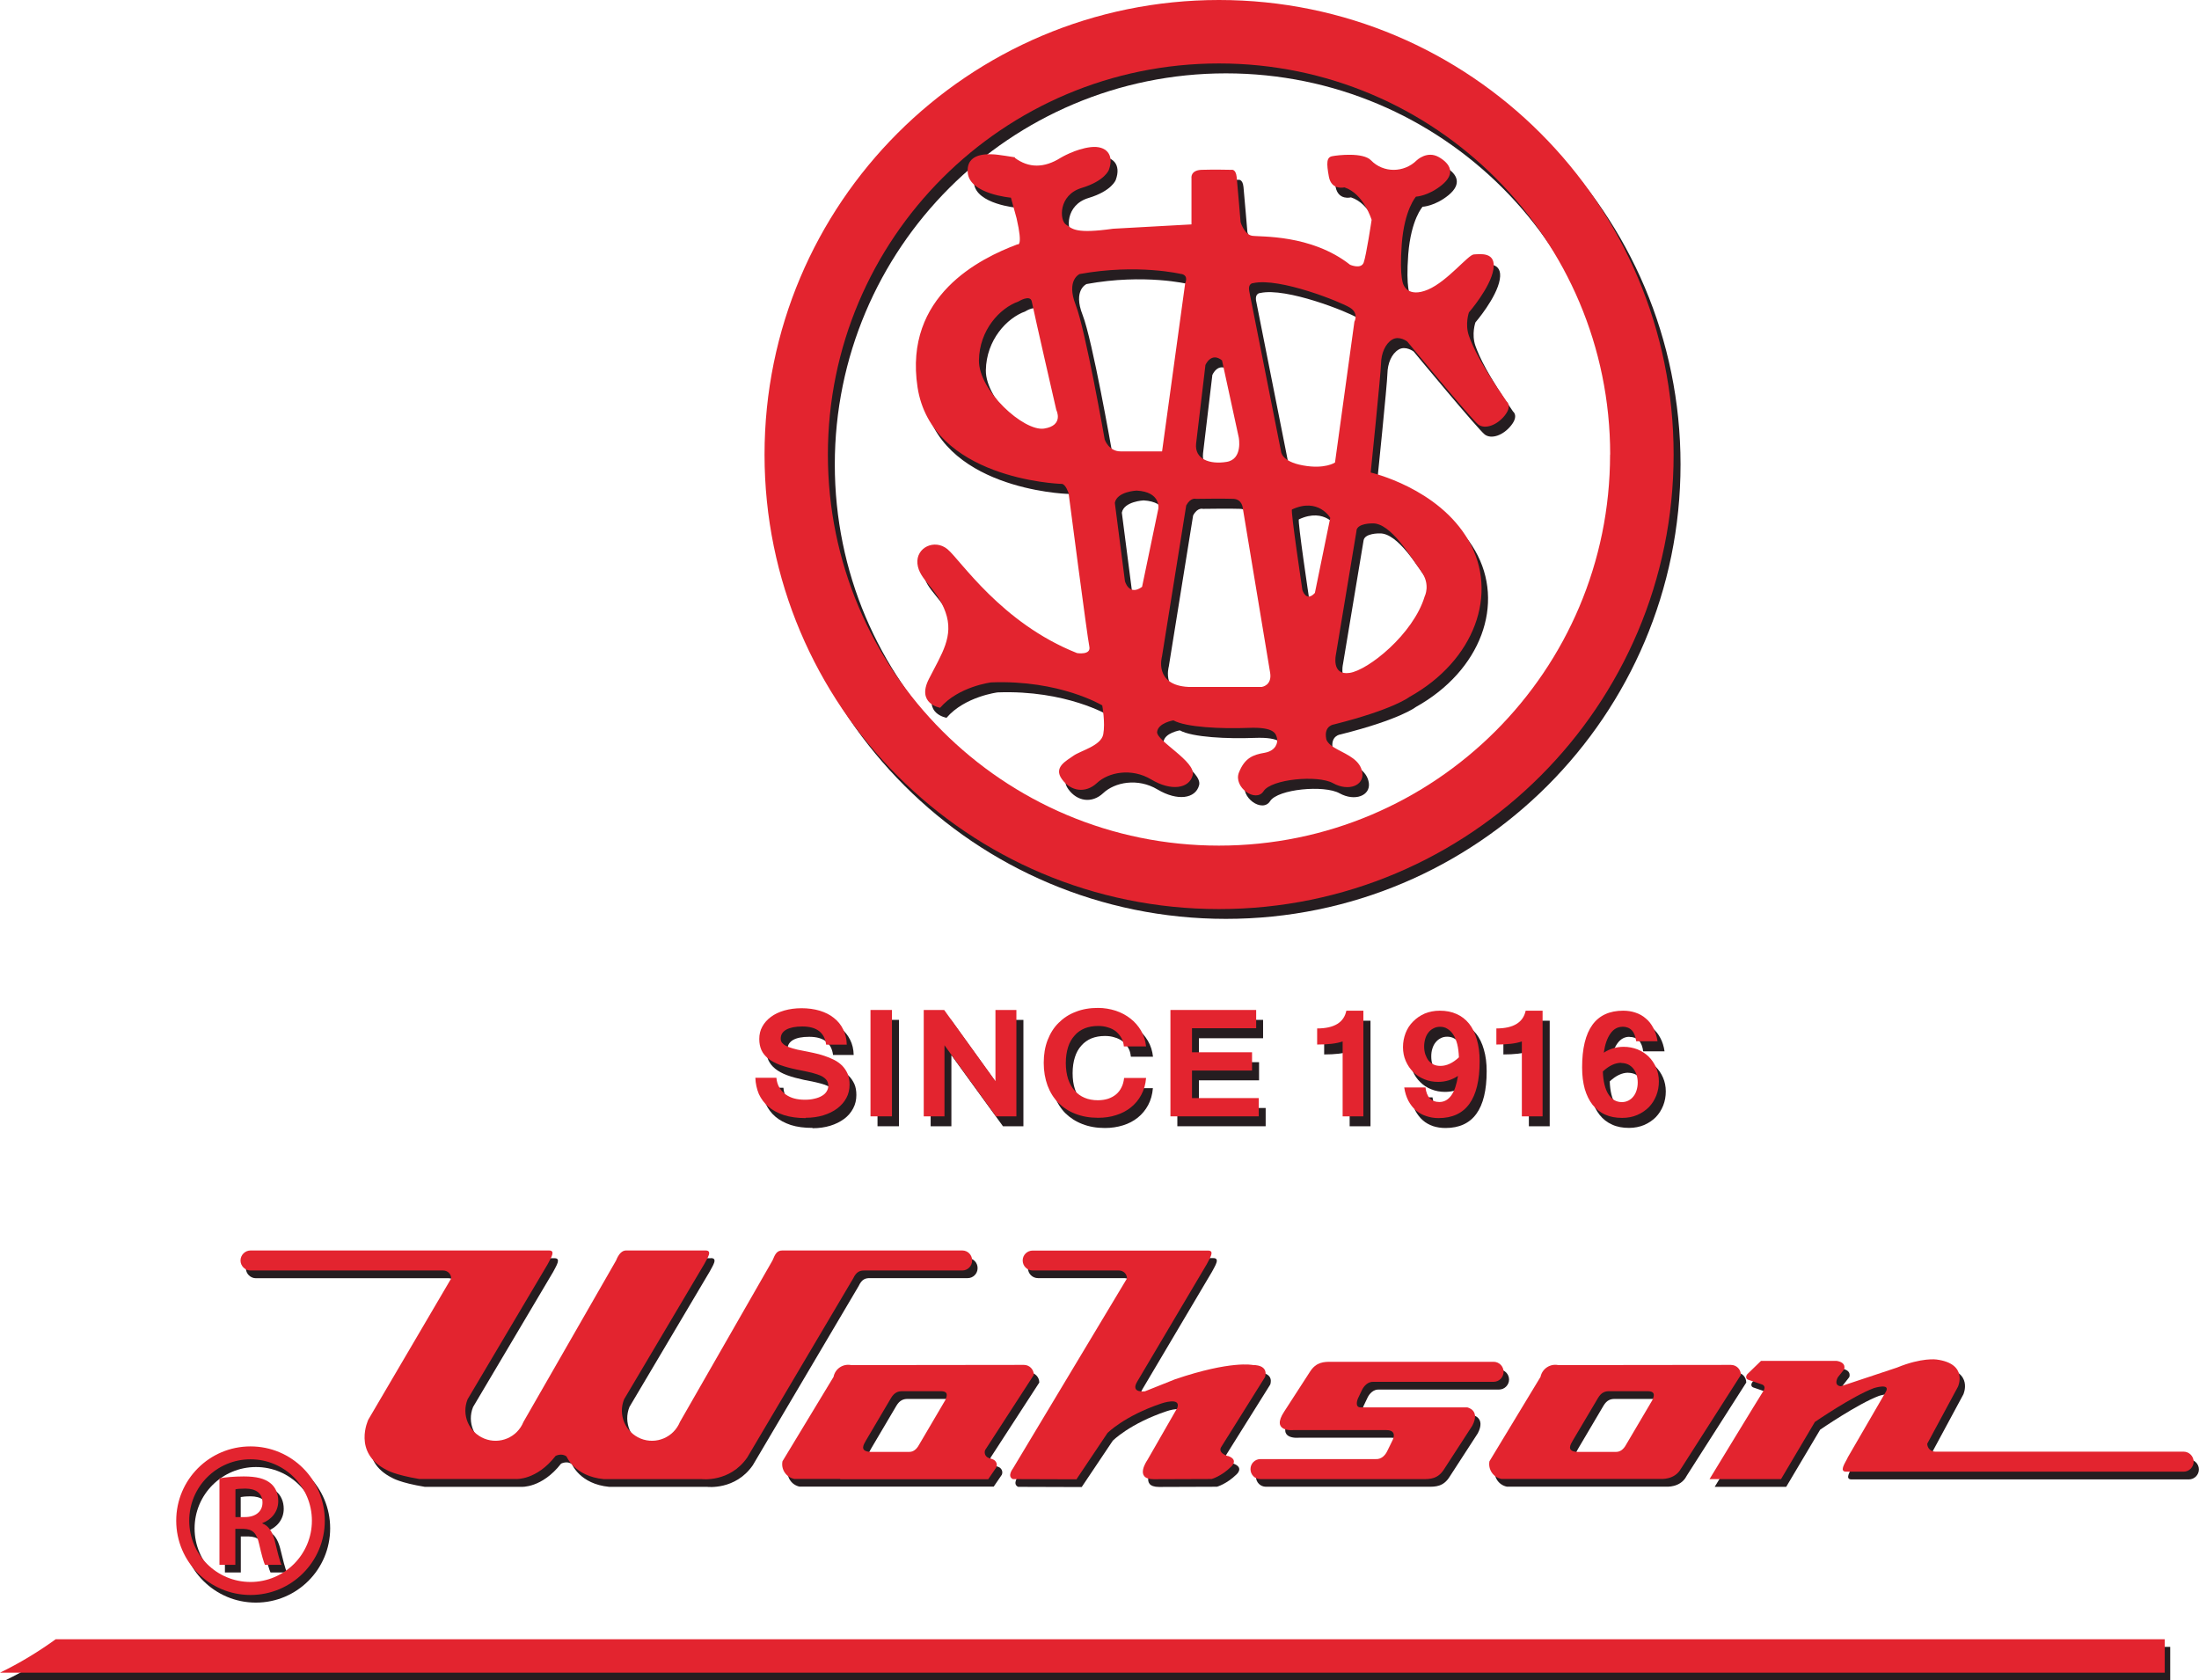 <?xml version="1.0" encoding="UTF-8"?>
<svg id="Capa_2" data-name="Capa 2" xmlns="http://www.w3.org/2000/svg" viewBox="0 0 213.13 162.86">
  <defs>
    <style>
      .cls-1 {
        fill: #251d20;
      }

      .cls-2 {
        fill: #e3242f;
      }
    </style>
  </defs>
  <g id="Capa_1-2" data-name="Capa 1">
    <g>
      <path class="cls-1" d="M81.96,144.09h-4.46c-.79-.16-1.3-.93-1.13-1.71l4.95-8.18c.15-.79.92-1.3,1.71-1.15l16.74-.02c.53,0,.96.43.96.97l-4.71,7.26c-.13.29,0,.63.3.76l.48.17c.29.13.43.47.29.76l-.78,1.14h-14.35ZM87.96,135.59c-.36,0-.75.1-1.08.66l-2.42,4.1c-.21.37-.68,1.06.4,1.12h3.81c.36,0,.68-.24.92-.66l2.55-4.34c.44-.88-.15-.88-.52-.88h-3.65Z"/>
      <path class="cls-1" d="M163.45,143.09c-.6,1.12-1.95,1-1.95,1h-15.46c-.79-.16-1.3-.93-1.15-1.71l4.95-8.18c.15-.79.92-1.3,1.71-1.15l16.74-.02c.54,0,.96.43.96.97l-5.8,9.08ZM156.48,135.59c-.36,0-.74.1-1.07.66l-2.42,4.1c-.21.37-.68,1.06.4,1.12h3.81c.36,0,.68-.24.91-.66l2.56-4.34c.43-.88-.16-.88-.53-.88h-3.65Z"/>
      <path class="cls-1" d="M68.9,121.94c.7,0,.2.71-.13,1.33l-7.76,13.09c-.61,1.49.11,3.2,1.61,3.81,1.5.61,3.2-.12,3.81-1.6l8.97-15.66c.26-.66.44-.97.97-.97h17.42c.54,0,.96.43.96.97s-.43.97-.96.97h-9.48c-.43,0-.77.09-1.09.77l-10.26,17.37c-1.69,2.44-4.43,2.09-4.43,2.09h-9.49c-2.83-.27-3.6-2.19-3.6-2.19-.47-.37-1.06-.06-1.06-.06-1.86,2.39-3.85,2.25-3.85,2.25h-9.36c-2.43-.4-3.16-.87-3.16-.87-3.36-1.66-1.79-4.89-1.79-4.89l8.03-13.69c0-.43-.35-.77-.77-.77h-18.68c-.53,0-.97-.44-.97-.97s.44-.97.97-.97h28.94c.67,0,.19.71-.13,1.33l-7.76,13.09c-.61,1.49.11,3.2,1.61,3.81,1.5.61,3.2-.12,3.81-1.6l8.98-15.66c.26-.66.59-.97.97-.97h7.69Z"/>
      <path class="cls-1" d="M119.52,141.85c1.1.38.33,1.05.33,1.05-.96.94-1.9,1.2-1.9,1.2l-5.61.02c-1.93,0-.63-1.85-.63-1.85l2.91-5.07c.37-1.09-1.55-.42-1.55-.42-3.6,1.21-5.22,2.86-5.22,2.86l-3.01,4.49-6.16-.02c-.59-.27,0-1.02,0-1.02l11.07-18.44c0-.43-.35-.77-.78-.77h-8.37c-.53,0-.97-.43-.97-.97s.44-.97.97-.97h16.99c.68,0,.2.71-.12,1.32l-6.74,11.38c-.69,1.16.74.94.74.94l2.93-1.17c5.43-1.84,7.51-1.38,7.51-1.38,1.67.01,1.2,1.17,1.2,1.17l-4.22,6.74s-.47.54.61.91"/>
      <path class="cls-1" d="M179.59,142.06c-.32.61-.8,1.33-.13,1.33h32.69c.53,0,.97-.44.97-.97s-.44-.97-.97-.97h-24.06c-.43,0-.78-.34-.78-.77l2.98-5.53s1.02-2.22-2.07-2.63c0,0-1.41-.22-3.85.78l-5.44,1.81s-.73,0-.3-.86l.6-.77s.29-.67-.73-.83h-7.32l-1.33,1.3s-.34.43.18.56l1.28.44s.42.16.08.65c-.33.5-5.2,8.51-5.2,8.51h6.93l3.29-5.54s3.65-2.51,5.71-3.28c0,0,1.64-.52,1.17.34l-3.73,6.43Z"/>
      <path class="cls-1" d="M124.99,137.56l2.49-3.85c.61-.97,1.38-.97,2.06-.97h15.75c.54,0,.97.44.97.97s-.44.97-.97.97h-11.62c-.58-.04-.96.44-1.12.77l-.39.82s-.42.93.32.88h10.26s1.29.24.49,1.77l-2.73,4.21c-.6.97-1.38.97-2.06.97h-15.75c-.53,0-.96-.43-.96-.97s.43-.97.96-.97h11.18c.58.04.96-.43,1.11-.77l.52-1.07s.53-.97-.61-.97h-9.02s-2.21.22-.87-1.8"/>
      <path class="cls-1" d="M5.92,159.62c-1.7,1.23-3.5,2.32-5.4,3.24h209.82v-3.24H5.92Z"/>
      <path class="cls-1" d="M32,148.13c0,3.98-3.22,7.2-7.2,7.2s-7.2-3.22-7.2-7.2,3.22-7.2,7.2-7.2,7.2,3.22,7.2,7.2M24.81,142.19c-3.29,0-5.95,2.66-5.95,5.95s2.66,5.94,5.95,5.94,5.94-2.66,5.94-5.94-2.66-5.95-5.94-5.95"/>
      <path class="cls-1" d="M21.79,144.03c.58-.1,1.45-.17,2.35-.17,1.22,0,2.05.2,2.62.68.47.39.74.98.74,1.7,0,1.1-.75,1.84-1.54,2.13v.04c.61.22.97.82,1.19,1.64.26,1.05.49,2.04.67,2.36h-1.6c-.12-.25-.33-.94-.57-2-.24-1.11-.64-1.46-1.53-1.49h-.78v3.49h-1.54v-8.38ZM23.33,147.79h.92c1.05,0,1.7-.55,1.7-1.4,0-.93-.66-1.36-1.66-1.36-.5,0-.81.04-.96.07v2.69Z"/>
      <path class="cls-2" d="M81.44,143.34h-4.46c-.79-.16-1.3-.93-1.14-1.71l4.95-8.18c.15-.79.92-1.3,1.71-1.14l16.74-.02c.53,0,.96.43.96.97l-4.71,7.27c-.13.29,0,.63.29.76l.48.17c.3.13.43.47.3.77l-.78,1.14h-14.35ZM87.44,134.84c-.36,0-.75.1-1.08.66l-2.42,4.1c-.21.37-.68,1.06.4,1.12h3.81c.36,0,.68-.24.91-.66l2.55-4.34c.43-.88-.15-.88-.52-.88h-3.65Z"/>
      <path class="cls-2" d="M162.93,142.33c-.6,1.13-1.96,1.01-1.96,1.01h-15.46c-.79-.16-1.3-.93-1.15-1.71l4.95-8.18c.16-.79.93-1.3,1.72-1.14l16.73-.02c.54,0,.97.43.97.97l-5.8,9.08ZM155.95,134.84c-.36,0-.74.1-1.07.66l-2.43,4.1c-.21.37-.68,1.06.4,1.12h3.81c.36,0,.69-.24.92-.66l2.56-4.34c.43-.88-.17-.88-.53-.88h-3.65Z"/>
      <path class="cls-2" d="M68.38,121.2c.7,0,.2.71-.13,1.33l-7.76,13.09c-.61,1.5.11,3.2,1.6,3.81,1.5.61,3.2-.12,3.81-1.61l8.97-15.65c.27-.66.44-.97.97-.97h17.42c.54,0,.96.43.96.97s-.43.97-.96.97h-9.48c-.43,0-.77.1-1.09.77l-10.27,17.36c-1.69,2.44-4.42,2.09-4.42,2.09h-9.49c-2.83-.27-3.6-2.19-3.6-2.19-.47-.37-1.06-.06-1.06-.06-1.86,2.39-3.85,2.24-3.85,2.24h-9.36c-2.43-.41-3.15-.87-3.15-.87-3.36-1.66-1.79-4.89-1.79-4.89l8.03-13.68c0-.43-.35-.77-.77-.77h-18.68c-.53,0-.97-.44-.97-.97s.44-.97.97-.97h28.93c.67,0,.19.71-.13,1.33l-7.76,13.09c-.61,1.5.11,3.2,1.61,3.81,1.5.61,3.2-.12,3.8-1.61l8.98-15.65c.26-.66.59-.97.97-.97h7.69Z"/>
      <path class="cls-2" d="M119,141.11c1.1.37.33,1.04.33,1.04-.96.95-1.9,1.2-1.9,1.2l-5.61.02c-1.93,0-.62-1.85-.62-1.85l2.91-5.07c.37-1.09-1.55-.42-1.55-.42-3.6,1.21-5.22,2.86-5.22,2.86l-3.01,4.49-6.16-.02c-.59-.27,0-1.02,0-1.02l11.06-18.43c0-.43-.35-.77-.78-.77h-8.36c-.53,0-.97-.43-.97-.97s.44-.96.97-.96h16.99c.68,0,.19.71-.12,1.32l-6.74,11.38c-.69,1.15.75.94.75.94l2.93-1.17c5.43-1.84,7.51-1.38,7.51-1.38,1.67.01,1.19,1.18,1.19,1.18l-4.22,6.74s-.46.54.62.91"/>
      <path class="cls-2" d="M179.07,141.31c-.32.61-.81,1.33-.13,1.33h32.7c.53,0,.97-.44.97-.97s-.44-.97-.97-.97h-24.07c-.43,0-.78-.34-.78-.77l2.98-5.53s1.02-2.22-2.07-2.63c0,0-1.41-.22-3.84.78l-5.44,1.81s-.73,0-.3-.86l.61-.77s.29-.67-.73-.83h-7.32l-1.33,1.29s-.35.43.18.57l1.28.44s.42.16.08.65c-.33.5-5.2,8.51-5.2,8.51h6.93l3.28-5.54s3.65-2.51,5.72-3.28c0,0,1.64-.52,1.16.35l-3.73,6.43Z"/>
      <path class="cls-2" d="M124.47,136.81l2.49-3.85c.61-.97,1.38-.97,2.06-.97h15.74c.54,0,.97.44.97.97s-.43.97-.97.97h-11.62c-.58-.04-.96.44-1.13.78l-.39.82s-.42.93.33.88h10.26s1.29.24.49,1.77l-2.73,4.21c-.6.97-1.38.97-2.06.97h-15.75c-.54,0-.96-.43-.96-.97s.43-.97.96-.97h11.17c.59.04.96-.43,1.12-.77l.52-1.06s.53-.98-.61-.98h-9.02s-2.21.22-.87-1.8"/>
      <path class="cls-2" d="M5.4,158.88c-1.7,1.23-3.5,2.32-5.4,3.24h209.81v-3.24H5.4Z"/>
      <path class="cls-2" d="M31.48,147.39c0,3.98-3.22,7.2-7.2,7.2s-7.2-3.22-7.2-7.2,3.22-7.2,7.2-7.2,7.2,3.22,7.2,7.2M24.28,141.44c-3.28,0-5.94,2.66-5.94,5.95s2.66,5.94,5.94,5.94,5.95-2.66,5.95-5.94-2.66-5.95-5.95-5.95"/>
      <path class="cls-2" d="M21.27,143.28c.58-.1,1.45-.18,2.35-.18,1.22,0,2.05.2,2.62.68.47.39.73.99.73,1.71,0,1.1-.75,1.84-1.54,2.13v.04c.61.22.97.82,1.19,1.64.26,1.06.49,2.04.67,2.37h-1.61c-.12-.25-.32-.94-.56-2-.24-1.11-.65-1.46-1.52-1.49h-.79v3.49h-1.54v-8.38ZM22.81,147.04h.93c1.04,0,1.7-.55,1.7-1.4,0-.93-.66-1.36-1.66-1.36-.49,0-.81.03-.96.07v2.69Z"/>
      <g>
        <path class="cls-1" d="M156.72,45.02c0,20.94-16.97,37.91-37.9,37.91s-37.91-16.97-37.91-37.91S97.88,7.11,118.82,7.11s37.9,16.97,37.9,37.91M118.82.95c-24.33,0-44.05,19.73-44.05,44.06s19.72,44.05,44.05,44.05,44.06-19.72,44.06-44.05S143.16.95,118.82.95"/>
        <path class="cls-1" d="M78.75,109.32c-.8,0-1.5-.09-2.1-.28-.6-.2-1.1-.47-1.5-.81-.4-.34-.71-.76-.92-1.22-.2-.48-.32-1.01-.34-1.58h2.04c.03.38.13.69.29.96.16.28.36.49.61.67.25.18.53.31.84.39.32.09.66.13,1.01.13s.65-.03.94-.1c.28-.06.52-.15.72-.27.2-.11.35-.25.46-.42.11-.17.17-.35.17-.56s-.05-.4-.16-.54c-.11-.15-.28-.29-.52-.4-.24-.12-.55-.23-.93-.32-.38-.1-.86-.2-1.42-.3-.64-.14-1.18-.28-1.66-.46-.46-.17-.84-.38-1.14-.62-.3-.24-.52-.52-.66-.82-.14-.31-.21-.66-.21-1.07,0-.43.1-.84.29-1.2.2-.36.48-.68.84-.94.37-.27.8-.47,1.3-.63.5-.14,1.06-.21,1.67-.21s1.22.07,1.75.24c.53.16.99.39,1.37.7.38.3.68.67.9,1.11.22.43.34.93.35,1.48h-2c-.15-1.17-.92-1.76-2.31-1.76-.68,0-1.2.1-1.57.31-.35.21-.53.5-.53.87,0,.15.04.28.12.39.07.11.2.21.37.3.17.1.39.18.67.26.27.08.59.15.98.22.33.07.68.14,1.03.21.36.07.7.17,1.03.28.33.1.66.24.95.39.3.15.56.34.79.56.23.23.4.49.54.79.13.3.19.65.19,1.06,0,.47-.1.91-.31,1.3-.21.4-.5.74-.88,1.02-.38.28-.82.5-1.34.66-.53.16-1.09.24-1.71.24"/>
        <rect class="cls-1" x="85.05" y="98.85" width="2.08" height="10.31"/>
        <polygon class="cls-1" points="99.19 109.16 97.21 109.16 92.21 102.27 92.21 109.16 90.2 109.16 90.2 98.85 92.18 98.85 97.15 105.75 97.15 98.85 99.19 98.85 99.19 109.16"/>
        <path class="cls-1" d="M109.6,102.4c-.03-.31-.1-.58-.24-.82-.14-.25-.31-.46-.54-.64-.22-.17-.48-.31-.78-.39-.29-.1-.62-.14-.95-.14-.49,0-.92.08-1.3.23-.38.16-.71.39-.98.7-.28.31-.49.68-.63,1.13-.14.44-.22.96-.22,1.54s.07,1.1.22,1.54c.15.45.35.82.63,1.13.27.31.59.54.97.7.37.16.8.24,1.28.24.35,0,.69-.05.98-.14.3-.09.56-.23.78-.41.22-.18.4-.41.53-.68.14-.26.22-.57.26-.92h2.13c-.05.62-.21,1.17-.46,1.64-.26.48-.59.88-1,1.21-.41.33-.88.58-1.43.75s-1.13.26-1.76.26c-.81,0-1.54-.13-2.18-.38-.65-.25-1.2-.61-1.66-1.06-.45-.46-.8-1.02-1.05-1.68-.25-.66-.37-1.39-.37-2.2s.12-1.54.37-2.2c.25-.66.6-1.22,1.06-1.68.46-.46,1.01-.81,1.66-1.07.64-.26,1.36-.38,2.17-.38.6,0,1.17.1,1.71.27.54.18,1.01.43,1.43.76.42.32.76.72,1.03,1.18.27.46.43.97.49,1.53h-2.13Z"/>
        <polygon class="cls-1" points="122.67 109.16 114.11 109.16 114.11 98.85 122.42 98.85 122.42 100.63 116.2 100.63 116.2 102.95 122.03 102.95 122.03 104.71 116.2 104.71 116.2 107.39 122.67 107.39 122.67 109.16"/>
        <path class="cls-1" d="M132.82,109.16h-2.01v-7.26c-.6.21-1.42.3-2.47.3v-1.55c1.65,0,2.6-.57,2.84-1.72h1.65v10.23Z"/>
        <path class="cls-1" d="M140.18,107.77c.47,0,.85-.22,1.16-.64.3-.43.52-1.05.64-1.88-.57.38-1.21.58-1.92.58-.47,0-.92-.08-1.33-.25-.42-.16-.77-.39-1.08-.7-.31-.3-.55-.65-.73-1.07-.18-.41-.26-.86-.26-1.35s.09-.93.25-1.36c.17-.43.41-.81.73-1.12.31-.32.69-.58,1.12-.77.44-.19.93-.28,1.46-.28.61,0,1.15.1,1.63.32.48.21.88.52,1.22.94.33.42.58.93.75,1.54.18.61.27,1.3.27,2.1,0,3.67-1.33,5.5-3.99,5.5-.43,0-.83-.06-1.2-.18-.37-.13-.71-.31-.99-.56-.29-.25-.53-.56-.73-.93-.19-.37-.33-.8-.4-1.3h2.06c.11.94.56,1.41,1.33,1.41M140.29,104.27c.6,0,1.2-.28,1.79-.84-.02-.48-.07-.9-.16-1.27-.09-.37-.22-.68-.37-.92-.16-.25-.35-.44-.57-.57-.21-.13-.45-.19-.72-.19-.24,0-.45.05-.63.15-.19.09-.35.23-.49.4-.14.17-.24.37-.31.6-.08.24-.11.49-.11.76s.03.53.11.76c.07.24.18.43.31.6.14.16.3.29.5.39.19.09.41.14.65.14"/>
        <path class="cls-1" d="M150.19,109.16h-2.01v-7.26c-.6.21-1.42.3-2.47.3v-1.55c1.65,0,2.6-.57,2.84-1.72h1.65v10.23Z"/>
        <path class="cls-1" d="M157.92,100.49c-.46,0-.85.21-1.16.64-.31.43-.53,1.05-.65,1.87.58-.38,1.22-.57,1.93-.57.47,0,.92.08,1.34.25.41.17.77.4,1.08.7.3.3.54.65.72,1.06.18.41.27.86.27,1.34s-.08.94-.25,1.37c-.17.43-.41.81-.72,1.13-.31.31-.69.57-1.13.76-.44.18-.93.28-1.46.28-.62,0-1.17-.1-1.64-.32-.48-.21-.89-.53-1.22-.95-.33-.42-.58-.93-.75-1.53-.17-.61-.26-1.3-.26-2.09,0-3.67,1.33-5.5,3.98-5.5.42,0,.83.07,1.2.19.37.12.71.31.99.56.3.24.54.56.73.92.2.37.34.8.41,1.3h-2.07c-.12-.94-.56-1.4-1.34-1.4M157.81,103.97c-.6,0-1.19.28-1.79.84.03.96.22,1.7.54,2.2.33.5.76.76,1.31.76.23,0,.44-.05.64-.15.19-.1.35-.23.48-.41.14-.17.24-.37.31-.6.07-.24.11-.48.11-.74s-.04-.53-.12-.76c-.07-.23-.18-.43-.31-.6-.14-.17-.3-.29-.5-.39-.2-.09-.42-.14-.66-.14"/>
        <path class="cls-1" d="M99.03,16.25c1.33,1.01,2.84,1.01,4.43,0,0,0,1.43-.86,2.93-1.02,1.49-.17,2.3.72,1.75,2.21,0,0-.38,1.07-2.64,1.75-2.26.68-2.15,3.12-1.51,3.55.64.42.93.91,4.56.4l7.6-.42v-4.48s-.13-.76.97-.81c1.11-.04,2.89,0,2.89,0,0,0,.43-.12.51.69.08.81.38,4.38.38,4.38,0,0,.34,1.19,1.11,1.32.76.13,5.71-.17,9.49,2.81,0,0,1.06.46,1.32-.21.25-.67.77-4.14.77-4.14,0,0-.77-2.55-2.65-3.15,0,0-1.23.33-1.49-1.01-.26-1.35-.23-1.9.32-2,.56-.11,2.99-.39,3.75.39,1.2,1.25,3.21,1.23,4.43,0,0,0,1-.97,2.15-.31,1.15.66,1.62,1.62.3,2.71-1.32,1.08-2.52,1.13-2.52,1.13,0,0-1.12,1.21-1.39,4.6-.25,3.38.19,3.98.19,3.98,0,0,.45,1.23,2.34.42,1.9-.81,3.9-3.39,4.45-3.41.56-.02,2.2-.3,1.89,1.46-.3,1.77-2.36,4.16-2.36,4.16,0,0-.4,1.12,0,2.27.41,1.15,1.2,2.82,3.65,6.37,0,0,.57.41-.2,1.36-.77.96-1.9,1.34-2.54.87-.63-.47-6.9-8.05-6.9-8.05,0,0-.77-.59-1.45-.19-.69.41-1.07,1.34-1.09,2.34-.02,1.01-1,10.55-1,10.55,0,0,6.56,1.48,9.5,6.6,2.94,5.11.59,11.63-5.75,15.16,0,0-1.49,1.2-7.28,2.65,0,0-1.02.1-.77,1.4,0,0,.02.46,1.07,1.02,1.04.56,2.25,1.05,2.43,2.28.17,1.24-1.35,1.83-2.84,1.01-1.49-.83-5.98-.41-6.73.76-.75,1.18-2.96-.38-2.39-1.81.57-1.43,1.38-1.72,2.49-1.91,1.1-.19,1.29-1,1.19-1.41-.11-.4-.19-1.1-2.79-1-2.6.1-6.03-.05-7.25-.73,0,0-1.47.24-1.58,1.11-.11.87,3.79,2.88,3.45,4.2-.34,1.32-2.1,1.57-4.03.42-1.92-1.15-4.15-.7-5.26.35-1.11,1.04-2.53.8-3.38-.37-.86-1.17.42-1.79,1.11-2.28.68-.48,2.68-.96,2.89-2.08.21-1.13-.1-2.8-.1-2.8,0,0-4.11-2.48-10.76-2.23,0,0-3.17.39-4.95,2.46,0,0-2.33-.38-1.08-2.81,1.24-2.43,2.43-4.12,1.6-6.45-.83-2.34-2.56-3.13-2.72-4.7-.17-1.57,1.66-2.43,2.91-1.41,1.25,1.03,5.21,7.16,12.56,10.07,0,0,1.38.22,1.18-.64-.19-.86-2.01-14.86-2.01-14.86,0,0-.29-.9-.67-.9s-12.61-.51-13.97-9.37c-1.35-8.86,6.06-12.48,9.68-13.84,0,0,.56.3-.09-2.52l-.55-2s-3.97-.34-4.18-2.38c-.21-2.05,2.07-1.81,2.45-1.81s2.13.28,2.13.28M115.16,27.53s-4.22-1.03-9.85,0c0,0-1.34.57-.38,3,.95,2.43,2.81,13.04,2.81,13.04,0,0,.38,1.15,1.53,1.15h4.02l2.24-16.3s.38-.75-.38-.89M117.5,36.37l-.9,7.57c-.17,1.54,1.32,2.05,2.94,1.79,1.62-.25,1.19-2.38,1.19-2.38l-1.62-7.46c-1.07-.86-1.62.48-1.62.48M121.76,29.24l3.07,15.47s0,.98,2.13,1.36c2.13.38,3.1-.28,3.1-.28l1.88-13.65s.46-.81-.43-1.36c-.9-.56-6.82-2.94-9.37-2.38,0,0-.56,0-.38.85M99.38,30.18c-1.8.64-3.78,2.77-3.83,5.71-.04,2.93,4.35,6.9,6.31,6.6,1.96-.3,1.19-1.79,1.19-1.79,0,0-2.03-8.82-2.39-10.52-.15-.71-1.29,0-1.29,0M108.73,49.69l.98,7.59s.38,1.5,1.66.56l1.58-7.59s.26-1.61-2.11-1.75c0,0-1.9.09-2.11,1.19M115.64,49.95l-2.36,14.66s-.81,2.76,2.56,2.94h7.11s1.03-.13.82-1.4l-2.65-15.89s-.04-.89-.9-.94c-.85-.04-3.63,0-3.63,0,0,0-.52-.17-.95.64M125.89,50.34c-.15.07,1.01,7.8,1.01,7.8,0,0,.35,1.2,1.2.28l1.5-7.28s-1.15-2-3.71-.8M132.16,52.38l-2,12.01s-.47,2.04,1.32,1.79c1.79-.25,6.17-3.75,7.28-7.41,0,0,.59-1.15-.34-2.43-.94-1.28-2.94-4.73-4.73-4.64,0,0-1.42-.03-1.53.68"/>
        <path class="cls-2" d="M156.05,44.06c0,20.93-16.97,37.9-37.91,37.9s-37.9-16.97-37.9-37.9S97.21,6.15,118.15,6.15s37.91,16.97,37.91,37.91M118.15,0c-24.33,0-44.05,19.72-44.05,44.06s19.72,44.05,44.05,44.05,44.06-19.72,44.06-44.05S142.48,0,118.15,0"/>
        <path class="cls-2" d="M78.08,108.37c-.8,0-1.5-.1-2.1-.29-.6-.2-1.1-.47-1.5-.81-.4-.34-.71-.76-.93-1.23-.2-.48-.32-1.01-.34-1.58h2.04c.03.37.13.68.29.95.16.27.36.49.61.67.24.17.53.31.84.39.31.08.65.12,1.01.12s.65-.03.93-.1c.28-.06.52-.15.72-.27.2-.11.35-.25.46-.42.11-.17.17-.36.17-.56,0-.21-.06-.4-.16-.54-.11-.15-.28-.29-.51-.41-.24-.11-.55-.22-.94-.32-.38-.09-.85-.19-1.42-.3-.64-.13-1.18-.28-1.65-.45-.46-.18-.84-.38-1.14-.62-.3-.24-.52-.51-.66-.82-.14-.31-.21-.67-.21-1.07,0-.44.09-.84.29-1.2.2-.37.48-.68.84-.95.36-.27.79-.47,1.3-.62.5-.14,1.05-.22,1.67-.22s1.22.08,1.76.24c.52.16.99.39,1.37.7.38.3.69.67.9,1.11.22.43.34.93.35,1.48h-2c-.15-1.17-.92-1.76-2.31-1.76-.68,0-1.2.11-1.56.31-.36.21-.53.49-.53.87,0,.15.04.28.12.39.08.1.2.21.38.3.17.09.39.18.66.26.27.07.6.16.98.22.34.07.68.13,1.03.21.36.07.7.17,1.04.28.33.11.66.24.95.39.3.15.56.34.79.56.22.23.4.49.53.79.13.3.19.65.19,1.05,0,.48-.1.92-.31,1.3-.21.4-.51.73-.89,1.02-.37.28-.82.5-1.34.66-.53.16-1.09.24-1.71.24"/>
        <rect class="cls-2" x="84.37" y="97.89" width="2.08" height="10.31"/>
        <polygon class="cls-2" points="98.51 108.2 96.54 108.2 91.54 101.31 91.54 108.2 89.53 108.2 89.53 97.89 91.51 97.89 96.48 104.79 96.48 97.89 98.51 97.89 98.51 108.2"/>
        <path class="cls-2" d="M108.93,101.44c-.03-.31-.1-.58-.24-.83-.14-.25-.31-.45-.53-.64-.22-.17-.48-.31-.78-.39-.29-.1-.61-.14-.95-.14-.49,0-.92.08-1.3.23-.38.16-.71.38-.98.7-.27.3-.49.67-.63,1.12-.14.45-.22.96-.22,1.54s.08,1.1.22,1.54c.15.45.36.83.63,1.13.27.31.59.54.97.7.38.16.81.24,1.28.24.36,0,.69-.05.98-.14.3-.1.56-.24.78-.42.22-.18.4-.41.53-.68.14-.26.22-.57.26-.92h2.13c-.05.62-.21,1.17-.47,1.64-.25.48-.59.88-1,1.21s-.88.58-1.43.75c-.54.18-1.13.26-1.76.26-.81,0-1.53-.13-2.18-.38-.65-.25-1.2-.61-1.66-1.07-.45-.45-.8-1.01-1.05-1.67-.24-.66-.37-1.39-.37-2.2s.12-1.54.37-2.2c.26-.66.6-1.22,1.07-1.68.46-.46,1.01-.83,1.66-1.07.64-.26,1.37-.38,2.16-.38.61,0,1.17.1,1.71.27.54.18,1.01.43,1.43.76.42.32.76.72,1.03,1.17.26.47.43.97.49,1.53h-2.14Z"/>
        <polygon class="cls-2" points="122 108.2 113.44 108.2 113.44 97.89 121.75 97.89 121.75 99.66 115.53 99.66 115.53 101.99 121.35 101.99 121.35 103.76 115.53 103.76 115.53 106.43 122 106.43 122 108.2"/>
        <path class="cls-2" d="M132.14,108.2h-2.01v-7.26c-.6.21-1.42.3-2.47.3v-1.56c1.65,0,2.6-.58,2.83-1.72h1.65v10.24Z"/>
        <path class="cls-2" d="M139.51,106.81c.47,0,.85-.22,1.16-.65.3-.43.51-1.05.64-1.88-.57.38-1.21.58-1.92.58-.48,0-.92-.08-1.33-.25-.42-.17-.77-.39-1.08-.7-.31-.3-.55-.66-.73-1.07s-.27-.86-.27-1.35.09-.93.25-1.36c.17-.43.41-.81.73-1.12.31-.32.69-.58,1.12-.77.44-.18.92-.28,1.46-.28.61,0,1.15.1,1.63.32.48.21.88.52,1.22.94.33.42.58.92.75,1.54.18.61.27,1.3.27,2.1,0,3.67-1.33,5.51-3.99,5.51-.42,0-.83-.07-1.2-.2-.38-.12-.71-.31-.99-.55-.29-.25-.53-.56-.73-.93-.19-.37-.33-.8-.4-1.29h2.06c.11.94.56,1.41,1.34,1.41M139.61,103.31c.61,0,1.2-.28,1.79-.83-.02-.48-.07-.91-.16-1.27-.1-.37-.22-.68-.38-.92-.16-.25-.35-.44-.57-.57-.21-.14-.45-.2-.72-.2-.23,0-.45.05-.63.15-.19.09-.36.23-.49.4-.14.17-.24.37-.31.6-.07.24-.11.49-.11.76s.04.53.11.75c.08.23.18.43.31.61.14.16.3.29.5.39.19.09.41.13.65.13"/>
        <path class="cls-2" d="M149.51,108.2h-2.01v-7.26c-.6.21-1.42.3-2.47.3v-1.56c1.65,0,2.6-.58,2.84-1.72h1.64v10.24Z"/>
        <path class="cls-2" d="M157.25,99.52c-.46,0-.85.21-1.16.65-.31.43-.53,1.04-.65,1.86.58-.38,1.23-.57,1.93-.57.47,0,.92.09,1.34.25.41.17.77.4,1.08.7.3.3.54.65.72,1.06.18.42.27.86.27,1.34s-.08.94-.25,1.37c-.17.43-.41.81-.72,1.13-.31.31-.69.57-1.13.76-.44.19-.93.28-1.46.28-.62,0-1.17-.1-1.65-.32-.48-.21-.88-.54-1.21-.94-.33-.42-.58-.93-.76-1.53-.17-.62-.26-1.3-.26-2.1,0-3.67,1.33-5.5,3.98-5.5.42,0,.83.06,1.2.19.37.12.71.31.99.56.3.24.54.56.73.92.2.37.33.8.41,1.29h-2.07c-.12-.94-.56-1.41-1.34-1.41M157.14,103.01c-.6,0-1.19.28-1.79.84.03.96.22,1.7.53,2.2.33.51.76.77,1.31.77.23,0,.45-.05.64-.15.19-.1.35-.23.48-.4.14-.17.24-.37.31-.6.07-.23.11-.48.11-.75s-.04-.53-.12-.76c-.07-.23-.18-.43-.31-.59-.14-.17-.3-.3-.5-.4-.2-.09-.42-.14-.66-.14"/>
        <path class="cls-2" d="M98.36,15.3c1.34,1,2.84,1,4.43,0,0,0,1.43-.87,2.93-1.04,1.49-.17,2.3.73,1.75,2.21,0,0-.38,1.07-2.65,1.75-2.25.69-2.14,3.13-1.5,3.55.63.42.92.91,4.56.4l7.6-.42v-4.48s-.13-.77.98-.81c1.1-.04,2.89,0,2.89,0,0,0,.42-.12.51.69.08.8.38,4.38.38,4.38,0,0,.35,1.19,1.11,1.32.76.13,5.71-.17,9.5,2.81,0,0,1.06.47,1.32-.21.25-.68.77-4.14.77-4.14,0,0-.77-2.55-2.64-3.15,0,0-1.24.32-1.5-1.02-.25-1.35-.23-1.9.32-2,.56-.11,3-.39,3.76.4,1.2,1.24,3.2,1.22,4.43,0,0,0,1-.97,2.15-.31,1.14.66,1.62,1.61.29,2.7-1.32,1.08-2.51,1.13-2.51,1.13,0,0-1.12,1.22-1.38,4.6-.25,3.39.19,3.98.19,3.98,0,0,.44,1.24,2.35.43,1.9-.81,3.9-3.39,4.45-3.41.56-.02,2.19-.3,1.89,1.46-.29,1.77-2.37,4.16-2.37,4.16,0,0-.4,1.12,0,2.27.41,1.15,1.2,2.82,3.66,6.37,0,0,.57.4-.2,1.37-.77.95-1.9,1.33-2.54.87-.64-.47-6.9-8.06-6.9-8.06,0,0-.77-.59-1.45-.19-.68.4-1.07,1.35-1.09,2.34-.02,1-1,10.55-1,10.55,0,0,6.56,1.49,9.49,6.6,2.94,5.11.6,11.63-5.75,15.16,0,0-1.49,1.19-7.28,2.65,0,0-1.02.1-.77,1.4,0,0,.02.47,1.07,1.02,1.04.56,2.26,1.05,2.43,2.28.17,1.23-1.34,1.83-2.84,1-1.48-.82-5.98-.4-6.73.77-.75,1.17-2.96-.38-2.39-1.81.57-1.43,1.39-1.72,2.5-1.91,1.1-.2,1.29-1,1.19-1.41-.11-.4-.19-1.11-2.79-1-2.61.1-6.03-.05-7.25-.73,0,0-1.47.24-1.58,1.11-.11.87,3.79,2.88,3.45,4.2-.33,1.32-2.11,1.57-4.02.42-1.92-1.15-4.15-.7-5.26.34-1.11,1.04-2.54.81-3.39-.36-.86-1.17.43-1.79,1.11-2.28.68-.49,2.68-.96,2.89-2.08.21-1.13-.1-2.8-.1-2.8,0,0-4.11-2.49-10.76-2.23,0,0-3.17.39-4.95,2.46,0,0-2.33-.38-1.08-2.81,1.24-2.44,2.43-4.12,1.6-6.46-.83-2.33-2.56-3.13-2.72-4.69-.16-1.57,1.66-2.44,2.91-1.41,1.25,1.03,5.21,7.16,12.56,10.07,0,0,1.38.23,1.19-.64-.19-.86-2.01-14.86-2.01-14.86,0,0-.29-.9-.67-.9s-12.61-.51-13.97-9.37c-1.35-8.86,6.06-12.49,9.69-13.85,0,0,.56.3-.09-2.52l-.55-2s-3.97-.34-4.18-2.39c-.21-2.04,2.07-1.81,2.45-1.81s2.13.29,2.13.29M114.49,26.56s-4.22-1.02-9.85,0c0,0-1.33.57-.38,3,.95,2.43,2.81,13.04,2.81,13.04,0,0,.38,1.15,1.54,1.15h4.02l2.24-16.3s.38-.75-.38-.9M116.83,35.4l-.9,7.58c-.17,1.53,1.32,2.05,2.94,1.79,1.62-.25,1.19-2.38,1.19-2.38l-1.62-7.46c-1.07-.86-1.62.47-1.62.47M121.09,28.28l3.07,15.47s0,.98,2.13,1.36c2.13.39,3.1-.28,3.1-.28l1.88-13.65s.46-.81-.43-1.36c-.9-.56-6.82-2.94-9.37-2.38,0,0-.56-.01-.38.84M98.71,29.22c-1.81.64-3.79,2.77-3.83,5.71-.04,2.93,4.34,6.9,6.31,6.61,1.96-.3,1.19-1.8,1.19-1.8,0,0-2.03-8.82-2.38-10.52-.15-.71-1.29,0-1.29,0M108.05,48.73l.98,7.59s.38,1.49,1.66.56l1.58-7.59s.26-1.62-2.11-1.74c0,0-1.9.08-2.11,1.19M114.97,48.99l-2.35,14.65s-.81,2.77,2.56,2.94h7.11s1.03-.13.81-1.4l-2.64-15.89s-.04-.89-.9-.94c-.85-.04-3.64,0-3.64,0,0,0-.51-.17-.95.64M125.22,49.38c-.15.07,1.01,7.81,1.01,7.81,0,0,.36,1.21,1.21.28l1.49-7.28s-1.15-2-3.71-.81M131.48,51.42l-2,12.02s-.47,2.05,1.32,1.78c1.79-.25,6.18-3.75,7.28-7.41,0,0,.6-1.15-.34-2.44-.94-1.27-2.94-4.73-4.73-4.64,0,0-1.42-.03-1.54.68"/>
      </g>
    </g>
  </g>
</svg>